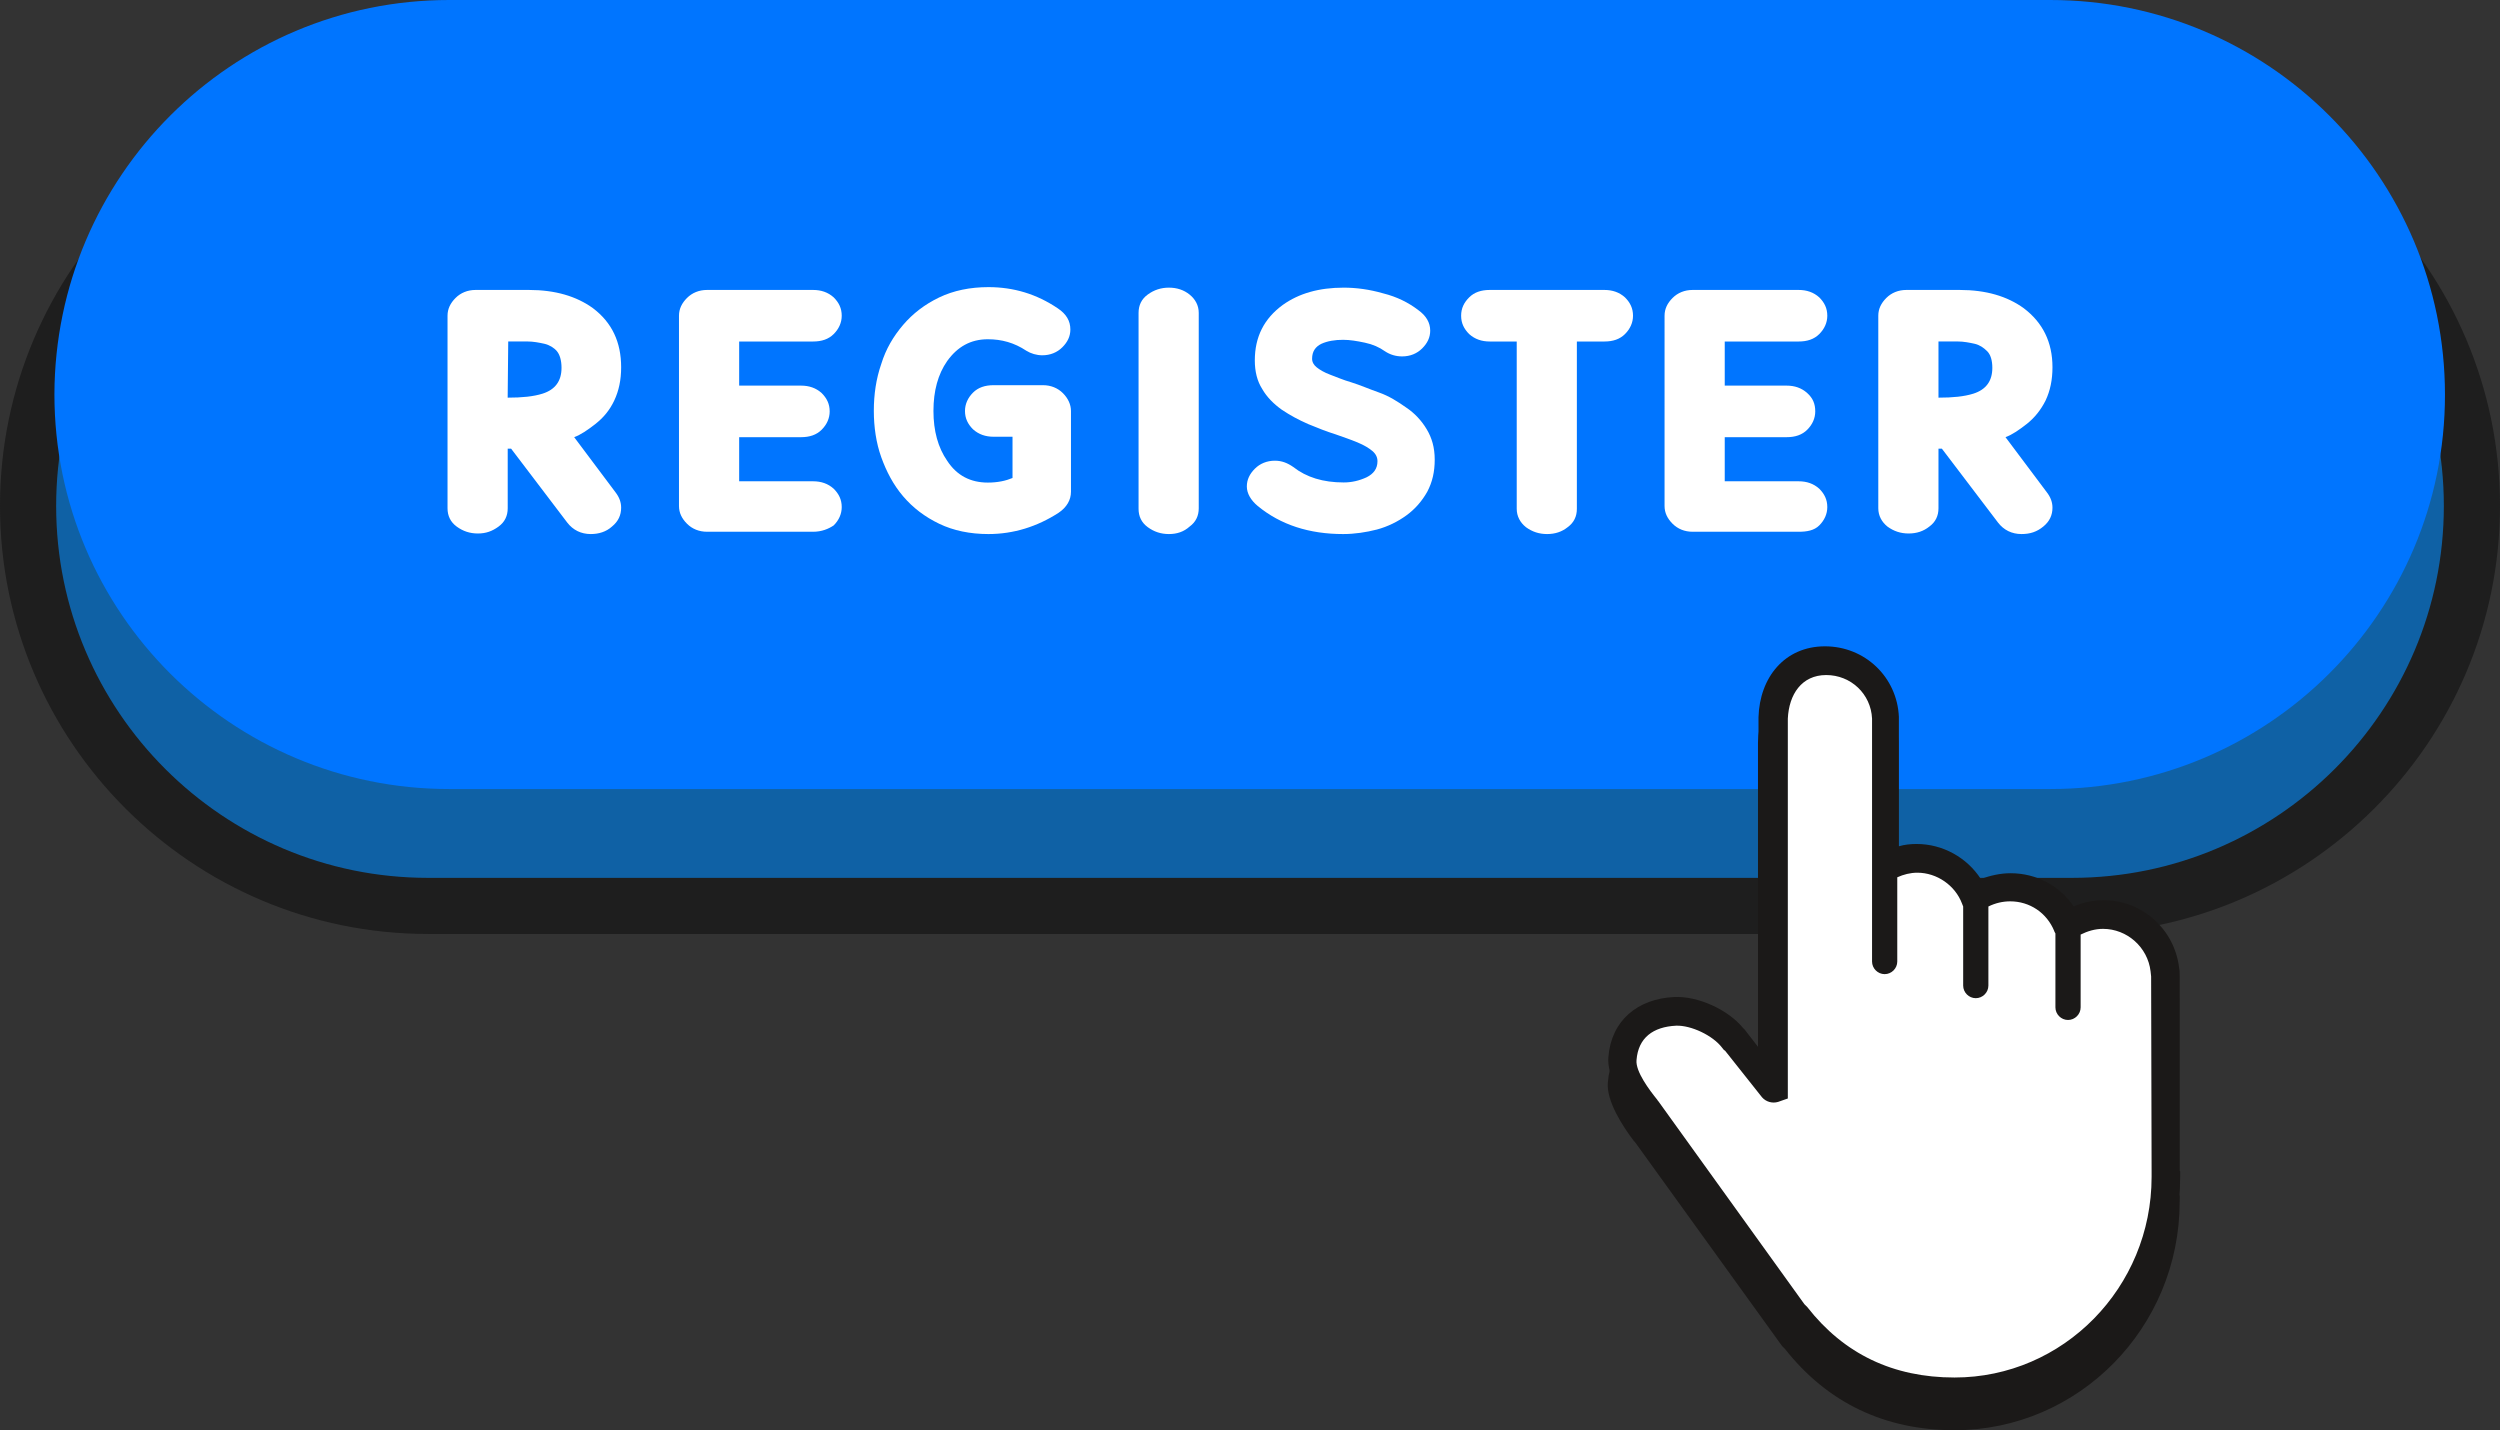 <?xml version="1.0" encoding="UTF-8"?>
<!DOCTYPE svg PUBLIC '-//W3C//DTD SVG 1.0//EN'
          'http://www.w3.org/TR/2001/REC-SVG-20010904/DTD/svg10.dtd'>
<svg height="330.1" preserveAspectRatio="xMidYMid meet" version="1.0" viewBox="0.0 0.0 577.0 330.1" width="577.0" xmlns="http://www.w3.org/2000/svg" xmlns:xlink="http://www.w3.org/1999/xlink" zoomAndPan="magnify"
><rect x="0.0" y="0.0" width="577.0" height="330.1" fill="#333333" stroke="none"/><g
  ><g id="change1_1"
    ><path d="M478.21,209.08H98.79c-50.92,0-92.31-41.26-92.31-92.31l0,0c0-50.92,41.26-92.31,92.31-92.31h379.42 c50.92,0,92.31,41.26,92.31,92.31l0,0C570.52,167.82,529.13,209.08,478.21,209.08z" fill="#0F61A5"
    /></g
    ><g id="change2_1"
    ><path d="M478.21,215.56H98.79C44.3,215.56,0,171.26,0,116.78s44.3-98.79,98.79-98.79h379.42 c54.49,0,98.79,44.3,98.79,98.79S532.56,215.56,478.21,215.56z M98.79,30.95c-47.34,0-85.83,38.48-85.83,85.83 s38.48,85.83,85.83,85.83h379.42c47.34,0,85.83-38.48,85.83-85.83s-38.48-85.83-85.83-85.83C478.21,30.95,98.79,30.95,98.79,30.95z" fill="#1E1E1E"
    /></g
    ><g id="change3_1"
    ><path d="M473.18,182.11h-369.5c-50.25,0-91.12-40.73-91.12-91.12l0,0C12.7,40.73,53.43,0,103.68,0h369.5 c50.25,0,91.12,40.73,91.12,91.12l0,0C564.3,141.37,523.44,182.11,473.18,182.11z" fill="#0075FF"
    /></g
    ><g fill="#FFF" id="change4_1"
    ><path d="M136.35,123.26c-2.25,0-4.1-0.93-5.42-2.64l-12.96-17.06h-0.79v13.75c0,1.72-0.66,3.17-2.12,4.23 c-1.45,1.06-2.91,1.59-4.76,1.59c-1.85,0-3.44-0.53-4.89-1.59c-1.45-1.06-2.12-2.51-2.12-4.23V72.87c0-1.59,0.66-2.91,1.85-4.1 s2.78-1.85,4.63-1.85h12.3c6.08,0,10.98,1.45,14.81,4.23c4.36,3.31,6.48,7.8,6.48,13.62c0,2.91-0.53,5.42-1.59,7.67 c-1.06,2.25-2.51,3.97-4.36,5.42c-1.85,1.45-3.44,2.51-4.89,3.04l9.52,12.7c0.93,1.19,1.32,2.38,1.32,3.57 c0,1.72-0.66,3.17-2.12,4.36C139.92,122.73,138.2,123.26,136.35,123.26z M117.17,91.78c3.31,0,5.95-0.26,8.07-0.93 c2.91-0.93,4.36-2.91,4.36-5.95c0-1.72-0.4-3.04-1.06-3.84c-0.66-0.79-1.72-1.45-2.91-1.72c-1.19-0.26-2.51-0.53-3.97-0.53h-4.36 L117.17,91.78L117.17,91.78z"
      /><path d="M187.66,122.73h-24.47c-1.85,0-3.44-0.66-4.63-1.85c-1.19-1.19-1.85-2.51-1.85-4.1V72.87 c0-1.59,0.66-2.91,1.85-4.1c1.19-1.19,2.78-1.85,4.63-1.85h24.47c1.85,0,3.44,0.53,4.76,1.72c1.19,1.19,1.85,2.51,1.85,4.23 c0,1.59-0.66,3.04-1.85,4.23c-1.19,1.19-2.78,1.72-4.76,1.72H170.6V89h14.28c1.85,0,3.44,0.53,4.76,1.72 c1.19,1.19,1.85,2.51,1.85,4.23c0,1.59-0.66,3.04-1.85,4.23c-1.19,1.19-2.78,1.72-4.76,1.72H170.6v10.18h17.06 c1.85,0,3.44,0.53,4.76,1.72c1.19,1.19,1.85,2.51,1.85,4.23c0,1.59-0.66,3.04-1.85,4.23 C191.23,122.07,189.64,122.73,187.66,122.73z"
      /><path d="M228.13,123.26c-4.23,0-8.07-0.79-11.37-2.38c-3.31-1.59-6.08-3.7-8.33-6.35 c-2.25-2.64-3.84-5.69-5.03-8.99c-1.19-3.31-1.72-7.01-1.72-10.71c0-3.84,0.53-7.41,1.72-10.84c1.06-3.44,2.78-6.35,5.03-8.99 c2.25-2.64,5.03-4.76,8.33-6.35c3.31-1.59,7.14-2.38,11.37-2.38c5.82,0,11.11,1.59,16,4.89c1.98,1.32,2.91,2.91,2.91,4.89 c0,1.59-0.66,2.91-1.85,4.1c-1.19,1.19-2.78,1.85-4.63,1.85c-1.32,0-2.64-0.4-3.7-1.06c-2.78-1.85-5.69-2.64-8.86-2.64 c-3.97,0-7.01,1.72-9.39,5.03c-2.12,3.04-3.17,6.88-3.17,11.51c0,4.63,1.06,8.46,3.17,11.51c2.25,3.44,5.42,5.03,9.39,5.03 c2.25,0,4.1-0.4,5.69-1.06v-9.52h-4.36c-1.85,0-3.44-0.53-4.76-1.72c-1.19-1.19-1.85-2.51-1.85-4.23c0-1.59,0.66-3.04,1.85-4.23 c1.19-1.19,2.78-1.72,4.76-1.72h11.37c1.85,0,3.44,0.66,4.63,1.85c1.19,1.19,1.85,2.64,1.85,4.1v18.65c0,1.85-0.93,3.57-2.91,4.89 C239.37,121.54,233.95,123.26,228.13,123.26z"
      /><path d="M269.79,123.26c-1.85,0-3.44-0.53-4.89-1.59c-1.45-1.06-2.12-2.51-2.12-4.23V72.21 c0-1.72,0.66-3.17,2.12-4.23c1.45-1.06,3.04-1.59,4.89-1.59s3.44,0.53,4.76,1.59c1.32,1.06,2.12,2.51,2.12,4.23v45.1 c0,1.72-0.66,3.17-2.12,4.23C273.23,122.73,271.64,123.26,269.79,123.26z"
      /><path d="M309.99,123.26c-7.8,0-14.42-2.12-19.71-6.48c-1.59-1.32-2.51-2.91-2.51-4.5c0-1.59,0.66-2.91,1.85-4.1 c1.19-1.19,2.78-1.85,4.63-1.85c1.59,0,2.91,0.53,4.23,1.45c3.04,2.38,6.88,3.57,11.64,3.57c1.85,0,3.57-0.4,5.29-1.19 c1.59-0.79,2.51-1.98,2.51-3.7c0-0.93-0.4-1.72-1.19-2.38c-0.79-0.66-1.85-1.32-3.44-1.98c-1.59-0.66-3.17-1.19-5.03-1.85 c-2.12-0.66-4.1-1.45-6.35-2.38c-2.12-0.93-4.1-1.98-6.08-3.31c-1.85-1.32-3.44-2.91-4.5-4.76c-1.19-1.85-1.72-4.1-1.72-6.61 c0-5.42,2.12-9.65,6.48-12.83c3.7-2.64,8.33-3.97,14.02-3.97c2.91,0,5.95,0.4,9.13,1.32c3.17,0.79,5.82,2.12,8.07,3.84 c1.85,1.32,2.78,2.91,2.78,4.76c0,1.59-0.66,2.91-1.85,4.1c-1.19,1.19-2.78,1.85-4.63,1.85c-1.45,0-2.78-0.4-3.97-1.19 c-1.32-0.93-2.78-1.59-4.63-1.98s-3.44-0.66-5.03-0.66c-1.85,0-3.57,0.26-5.03,0.93c-1.32,0.66-2.12,1.72-2.12,3.44 c0,0.79,0.4,1.45,1.06,1.98c0.66,0.53,1.72,1.19,3.17,1.72c1.45,0.53,2.91,1.19,4.76,1.72c2.12,0.66,4.23,1.59,6.48,2.38 c2.25,0.79,4.36,2.12,6.22,3.44c1.98,1.32,3.57,3.04,4.76,5.03c1.19,1.98,1.85,4.23,1.85,7.01c0,2.78-0.53,5.16-1.72,7.41 c-1.19,2.12-2.78,3.97-4.76,5.42c-1.98,1.45-4.36,2.64-6.88,3.31C315.28,122.86,312.64,123.26,309.99,123.26z"
      /><path d="M357.07,123.26c-1.85,0-3.44-0.53-4.89-1.59c-1.32-1.06-2.12-2.51-2.12-4.23V78.82h-6.22 c-1.85,0-3.44-0.53-4.76-1.72c-1.19-1.19-1.85-2.51-1.85-4.23s0.66-3.04,1.85-4.23c1.19-1.19,2.78-1.72,4.76-1.72h26.45 c1.85,0,3.44,0.53,4.76,1.72c1.19,1.19,1.85,2.51,1.85,4.23c0,1.59-0.66,3.04-1.85,4.23c-1.19,1.19-2.78,1.72-4.76,1.72h-6.35 v38.62c0,1.72-0.66,3.17-2.12,4.23C360.51,122.73,358.92,123.26,357.07,123.26z"
      /><path d="M415.13,122.73h-24.47c-1.85,0-3.44-0.66-4.63-1.85s-1.85-2.51-1.85-4.1V72.87c0-1.59,0.66-2.91,1.85-4.1 s2.78-1.85,4.63-1.85h24.47c1.85,0,3.44,0.53,4.76,1.72c1.19,1.19,1.85,2.51,1.85,4.23c0,1.59-0.66,3.04-1.85,4.23 c-1.19,1.19-2.78,1.72-4.76,1.72h-17.06V89h14.28c1.85,0,3.44,0.53,4.76,1.72c1.32,1.19,1.85,2.51,1.85,4.23 c0,1.59-0.66,3.04-1.85,4.23c-1.19,1.19-2.78,1.72-4.76,1.72h-14.28v10.18h17.06c1.85,0,3.44,0.53,4.76,1.72 c1.19,1.19,1.85,2.51,1.85,4.23c0,1.59-0.66,3.04-1.85,4.23C418.7,122.46,416.98,122.73,415.13,122.73z"
      /><path d="M466.57,123.26c-2.25,0-4.1-0.93-5.42-2.64l-12.96-17.06h-0.79v13.75c0,1.72-0.66,3.17-2.12,4.23 c-1.32,1.06-2.91,1.59-4.76,1.59c-1.85,0-3.44-0.53-4.89-1.59c-1.32-1.06-2.12-2.51-2.12-4.23V72.87c0-1.59,0.66-2.91,1.85-4.1 c1.19-1.19,2.78-1.85,4.63-1.85h12.3c6.08,0,10.98,1.45,14.81,4.23c4.36,3.31,6.61,7.8,6.61,13.62c0,2.91-0.53,5.42-1.59,7.67 c-1.06,2.12-2.51,3.97-4.36,5.42c-1.85,1.45-3.44,2.51-4.89,3.04l9.52,12.7c0.93,1.19,1.32,2.38,1.32,3.57 c0,1.72-0.66,3.17-2.12,4.36C470.14,122.73,468.56,123.26,466.57,123.26z M447.4,91.78c3.31,0,5.95-0.26,8.07-0.93 c2.91-0.93,4.36-2.91,4.36-5.95c0-1.72-0.4-3.04-1.19-3.84c-0.79-0.79-1.72-1.45-2.91-1.72c-1.19-0.26-2.51-0.53-3.97-0.53h-4.36 V91.78L447.4,91.78z"
    /></g
    ><g id="change5_1"
    ><path d="M503.07,276.13v0.79v0.4c0,29.09-23.28,52.77-51.97,52.77c-16.13,0-29.36-6.35-39.15-18.78l-0.13-0.13 c-0.26-0.26-0.4-0.4-0.53-0.53l0,0l-33.86-46.95l-0.13-0.13c0,0,0-0.13-0.13-0.13c-2.64-3.44-6.48-9.39-6.08-13.62 c0.66-8.46,6.74-13.36,15.21-13.89c5.42-0.26,12.43,2.91,15.87,7.14c0.13,0.13,0.26,0.26,0.4,0.4l3.17,4.1v-76.18 c0.26-9.13,6.08-16.4,15.34-16.4s16.66,7.14,17.06,16.27v0.26v29.49c1.32-0.26,2.64-0.53,4.1-0.53c5.95,0,11.51,3.17,14.81,8.07 c2.12-0.93,4.5-1.32,6.88-1.32c5.95,0,11.37,2.91,14.55,7.67c2.12-0.93,4.5-1.45,6.88-1.45c8.99,0,16.4,6.74,17.46,15.61 c0.13,0.66,0.13,1.32,0.13,1.98v44.83C503.07,275.87,503.07,276,503.07,276.13z" fill="#1B1918"
    /></g
    ><g id="change4_2"
    ><path d="M500.3,225.35c0-0.53,0-1.06-0.13-1.59c-0.79-7.14-6.88-12.7-14.15-12.7c-3.04,0-5.95,0.93-8.2,2.64l0,0 c-2.12-5.16-7.27-8.86-13.22-8.86c-3.04,0-5.82,0.93-8.2,2.51l0,0c-1.98-5.42-7.27-9.26-13.36-9.26c-2.64,0-5.16,0.79-7.27,1.98 l0,0v-34.25v-0.13c-0.26-7.41-6.35-13.22-13.89-13.22c-7.41,0-13.62,5.82-13.89,13.22l0,0v85.3l0,0l-8.99-11.37l-0.13-0.13 c-2.64-3.44-6.88-5.55-11.64-5.42c-6.88,0.4-12.43,5.82-13.09,12.56c-0.26,3.7,0.79,7.14,2.91,9.79c0.13,0.13,0.13,0.13,0.26,0.4 l35.44,45.1c0.13,0.13,0.13,0.26,0.4,0.53c0,0.13,0.13,0.13,0.26,0.26c8.99,11.51,22.75,18.38,38.22,18.38 c26.98,0,48.8-22.22,48.8-49.59c0-0.4,0-0.79,0-1.19c0-0.13,0-0.13,0-0.13L500.3,225.35L500.3,225.35L500.3,225.35z" fill="#FFF"
    /></g
    ><g id="change5_2"
    ><path d="M503.07,270.18v-44.83c0-0.66,0-1.32-0.13-1.98c-1.06-8.86-8.46-15.61-17.46-15.61 c-2.38,0-4.76,0.53-6.88,1.45c-3.17-4.76-8.6-7.67-14.55-7.67c-2.38,0-4.63,0.53-6.88,1.32c-3.17-4.89-8.73-8.07-14.81-8.07 c-1.32,0-2.78,0.13-4.1,0.53v-29.62v-0.26c-0.4-9.13-7.8-16.27-17.06-16.27c-9.26,0-15.08,7.14-15.34,16.4v76.18l-3.17-4.1 c-0.13-0.13-0.26-0.26-0.4-0.4c-3.44-4.23-10.45-7.41-15.87-7.14c-8.46,0.4-14.55,5.42-15.21,13.89 c-0.4,4.36,3.44,10.32,6.08,13.62c0,0,0,0.13,0.13,0.13l0.13,0.13l33.86,46.95l0,0c0.13,0.13,0.26,0.26,0.53,0.53l0.13,0.13 c9.79,12.43,22.88,18.78,39.15,18.78c28.7,0,51.97-23.67,51.97-52.77v-0.4v-0.79C503.07,270.32,503.07,270.18,503.07,270.18z M496.59,270.32L496.59,270.32v0.13v1.19c0,25.52-20.37,46.29-45.49,46.29c-14.15,0-25.52-5.42-33.99-16.27l-0.4-0.4 c-0.13-0.13-0.13-0.13-0.26-0.26l-33.59-46.68c0,0,0-0.13-0.13-0.13l-0.26-0.4c-1.72-2.12-5.03-6.48-4.76-9.13 c0.4-5.16,3.84-7.67,9.13-7.93c3.44-0.13,8.46,2.25,10.58,5.03l0.53,0.66h0.13l8.6,10.84c0.93,1.06,2.38,1.45,3.7,1.06l2.25-0.79 v-87.68c0.26-5.55,3.17-10.05,8.86-10.05c5.69,0,10.32,4.36,10.58,10.05v56.07c0,1.59,1.32,2.91,2.91,2.91 c1.59,0,2.91-1.32,2.91-2.91v-19.44c1.45-0.66,3.04-1.06,4.63-1.06c4.5,0,8.73,2.91,10.32,7.14c0.13,0.26,0.13,0.4,0.26,0.66v18.25 c0,1.59,1.32,2.91,2.91,2.91s2.91-1.32,2.91-2.91v-18.25c1.59-0.79,3.31-1.19,5.03-1.19c4.5,0,8.46,2.64,10.18,6.88 c0,0.13,0.13,0.26,0.26,0.53v17.06c0,1.59,1.32,2.91,2.91,2.91s2.91-1.32,2.91-2.91v-16.8c1.59-0.79,3.31-1.32,5.16-1.32 c5.55,0,10.32,4.23,10.98,9.79c0,0.4,0.13,0.79,0.13,1.19L496.59,270.32L496.59,270.32z" fill="#1B1918"
    /></g
  ></g
></svg
>
